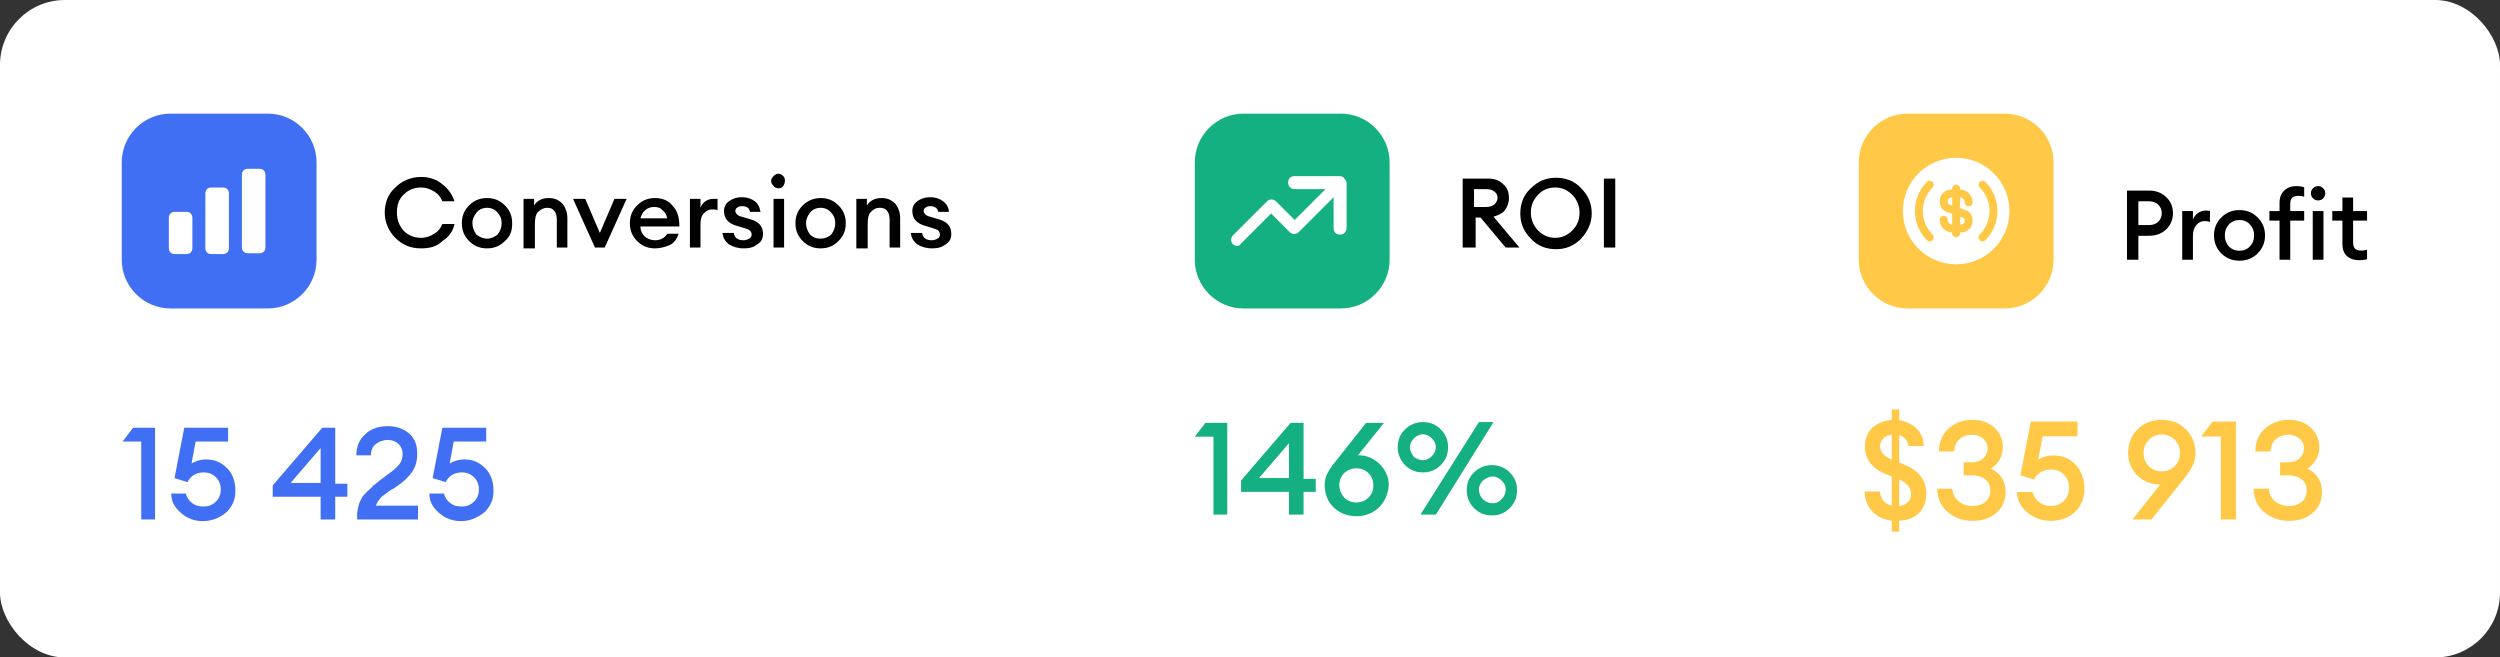 <svg width="308" height="81" viewBox="0 0 308 81" fill="none" xmlns="http://www.w3.org/2000/svg">
<rect x="0" y="0" width="308" height="81" fill="#333333" stroke="none"/>
<rect width="308" height="81" rx="8" fill="white"/>
<path d="M21 14H33C36.3 14 39 16.7 39 20V32C39 35.3 36.3 38 33 38H21C17.7 38 15 35.3 15 32V20C15 16.7 17.7 14 21 14Z" fill="#416FF4"/>
<path d="M20.801 26.8C20.801 26.6 20.901 26.4 21.001 26.3C21.101 26.2 21.301 26.1 21.501 26.1H23.001C23.201 26.1 23.401 26.2 23.501 26.3C23.601 26.4 23.701 26.6 23.701 26.8V30.6C23.701 30.8 23.601 31 23.501 31.1C23.401 31.2 23.201 31.3 23.001 31.3H21.501C21.301 31.3 21.101 31.2 21.001 31.1C20.901 31 20.801 30.8 20.801 30.6V26.8ZM25.301 23.8C25.301 23.6 25.401 23.4 25.501 23.3C25.601 23.2 25.801 23.1 26.001 23.1H27.501C27.701 23.1 27.901 23.2 28.001 23.3C28.101 23.4 28.201 23.6 28.201 23.8V30.6C28.201 30.8 28.101 31 28.001 31.1C27.901 31.2 27.701 31.3 27.501 31.3H26.001C25.801 31.3 25.601 31.2 25.501 31.1C25.401 31 25.301 30.8 25.301 30.6V23.8ZM29.801 21.5C29.801 21.3 29.901 21.1 30.001 21C30.101 20.9 30.301 20.8 30.501 20.8H32.001C32.201 20.8 32.401 20.9 32.501 21C32.601 21.1 32.701 21.3 32.701 21.5V30.5C32.701 30.7 32.601 30.9 32.501 31C32.401 31.1 32.201 31.2 32.001 31.2H30.501C30.301 31.2 30.101 31.1 30.001 31C29.901 30.9 29.801 30.7 29.801 30.5V21.5Z" fill="white"/>
<path d="M51.9 30.6C50.6 30.6 49.6 30.2 48.7 29.3C47.9 28.5 47.4 27.4 47.4 26.2C47.4 25 47.8 23.9 48.7 23.1C49.5 22.3 50.6 21.8 51.9 21.8C52.9 21.8 53.8 22.1 54.5 22.7C55.3 23.3 55.7 24 56 24.8H54.5C54.3 24.3 54 23.9 53.5 23.6C53 23.3 52.5 23.1 51.9 23.1C51 23.1 50.3 23.4 49.7 24C49.1 24.6 48.9 25.3 48.9 26.2C48.9 27.1 49.2 27.8 49.7 28.4C50.3 29 51 29.3 51.9 29.3C52.5 29.3 53 29.1 53.5 28.8C54 28.5 54.3 28.1 54.5 27.6H56C55.8 28.5 55.3 29.2 54.5 29.7C53.8 30.4 52.9 30.6 51.9 30.6ZM62.2 29.7C61.6 30.3 60.9 30.6 60 30.6C59.1 30.6 58.4 30.3 57.8 29.7C57.2 29.1 56.9 28.4 56.9 27.5C56.9 26.6 57.2 25.9 57.8 25.3C58.4 24.7 59.1 24.4 60 24.4C60.9 24.4 61.6 24.7 62.2 25.3C62.8 25.9 63.1 26.6 63.1 27.5C63.1 28.4 62.9 29.1 62.2 29.7ZM60 29.4C60.5 29.4 60.9 29.2 61.3 28.9C61.6 28.5 61.8 28.1 61.8 27.5C61.8 26.9 61.6 26.5 61.3 26.2C61 25.8 60.5 25.6 60 25.6C59.5 25.6 59 25.8 58.7 26.2C58.4 26.6 58.2 27 58.2 27.5C58.2 28 58.4 28.5 58.7 28.9C59.1 29.2 59.5 29.4 60 29.4ZM64.5 30.5V24.5H65.8V25.3C66.2 24.7 66.8 24.4 67.6 24.4C68.3 24.4 68.8 24.6 69.3 25.1C69.7 25.6 69.9 26.2 69.9 26.9V30.5H68.6V27.1C68.6 26.6 68.5 26.2 68.3 26C68.1 25.7 67.8 25.6 67.4 25.6C67 25.6 66.6 25.8 66.3 26.1C66 26.4 65.9 26.9 65.9 27.6V30.6H64.5V30.5ZM73.3 30.5L70.6 24.5H72.1L73.9 28.7L75.7 24.5H77.2L74.5 30.5H73.3ZM80.7 30.6C79.8 30.6 79.1 30.3 78.5 29.7C77.9 29.1 77.6 28.4 77.6 27.5C77.6 26.6 77.9 25.9 78.5 25.3C79.1 24.7 79.8 24.4 80.7 24.4C81.6 24.4 82.4 24.7 82.9 25.4C83.5 26 83.7 26.9 83.7 27.9H78.9C78.9 28.4 79.1 28.8 79.4 29.1C79.7 29.4 80.2 29.6 80.7 29.6C81.4 29.6 81.9 29.3 82.2 28.8H83.6C83.4 29.4 83.1 29.9 82.5 30.2C82 30.4 81.4 30.6 80.7 30.6ZM80.6 25.5C80.2 25.5 79.8 25.6 79.5 25.9C79.2 26.1 79 26.5 78.9 26.9H82.2C82.1 26.4 81.9 26.1 81.6 25.9C81.4 25.6 81 25.5 80.6 25.5ZM85 30.5V24.5H86.3V25.6C86.4 25.3 86.6 25 86.9 24.8C87.2 24.6 87.5 24.5 87.9 24.5C88.1 24.5 88.3 24.5 88.4 24.5V25.9C88.2 25.8 88 25.8 87.7 25.8C87.3 25.8 87 26 86.7 26.3C86.4 26.6 86.3 27.1 86.3 27.6V30.5H85ZM91.6 30.6C90.9 30.6 90.3 30.4 89.8 30.1C89.3 29.7 89.1 29.3 89 28.7H90.4C90.5 29.3 90.9 29.6 91.6 29.6C91.9 29.6 92.1 29.5 92.3 29.4C92.5 29.3 92.6 29.1 92.6 28.9C92.6 28.7 92.5 28.5 92.4 28.4C92.3 28.3 92 28.2 91.7 28.1L90.7 27.8C89.7 27.5 89.2 26.9 89.2 26C89.2 25.5 89.4 25.1 89.8 24.8C90.2 24.5 90.7 24.3 91.4 24.3C92.1 24.3 92.6 24.5 93 24.8C93.4 25.1 93.6 25.6 93.7 26.1H92.4C92.3 25.6 92 25.4 91.4 25.4C91.1 25.4 90.9 25.5 90.8 25.6C90.6 25.7 90.6 25.9 90.6 26C90.6 26.3 90.9 26.6 91.4 26.7L92.4 27C93.5 27.3 94 27.9 94 28.8C94 29.4 93.8 29.8 93.3 30.1C92.8 30.5 92.3 30.6 91.6 30.6ZM95.9 23.2C95.7 23.2 95.4 23.1 95.3 22.9C95.1 22.7 95 22.5 95 22.3C95 22.1 95.1 21.9 95.3 21.7C95.5 21.5 95.7 21.4 95.9 21.4C96.1 21.4 96.3 21.5 96.5 21.7C96.7 21.9 96.7 22.1 96.7 22.3C96.7 22.5 96.6 22.8 96.5 22.9C96.4 23.1 96.2 23.2 95.9 23.2ZM95.3 30.5V24.5H96.6V30.5H95.3ZM103.3 29.7C102.7 30.3 102 30.6 101.1 30.6C100.2 30.6 99.5 30.3 98.9 29.7C98.3 29.1 98 28.4 98 27.5C98 26.6 98.3 25.9 98.9 25.3C99.5 24.7 100.3 24.4 101.1 24.4C102 24.4 102.7 24.7 103.3 25.3C103.9 25.9 104.2 26.6 104.2 27.5C104.2 28.4 103.9 29.1 103.3 29.7ZM101.1 29.4C101.6 29.4 102.1 29.2 102.4 28.9C102.7 28.5 102.9 28.1 102.9 27.5C102.9 26.9 102.7 26.5 102.4 26.2C102.1 25.8 101.6 25.6 101.1 25.6C100.6 25.6 100.1 25.8 99.8 26.2C99.5 26.6 99.3 27 99.3 27.5C99.3 28 99.5 28.5 99.8 28.9C100.1 29.2 100.5 29.4 101.1 29.4ZM105.5 30.5V24.5H106.8V25.3C107.2 24.7 107.8 24.4 108.6 24.4C109.3 24.4 109.8 24.6 110.3 25.1C110.7 25.6 110.9 26.2 110.9 26.9V30.5H109.6V27.1C109.6 26.6 109.5 26.2 109.3 26C109.1 25.7 108.8 25.6 108.4 25.6C107.9 25.6 107.6 25.8 107.3 26.1C107 26.4 106.9 26.9 106.9 27.6V30.6H105.5V30.5ZM114.8 30.6C114.1 30.6 113.5 30.4 113 30.1C112.5 29.7 112.3 29.3 112.2 28.7H113.6C113.7 29.3 114.1 29.6 114.8 29.6C115.1 29.6 115.3 29.5 115.5 29.4C115.7 29.3 115.8 29.1 115.8 28.9C115.8 28.7 115.7 28.5 115.6 28.4C115.5 28.3 115.2 28.2 114.9 28.1L113.9 27.8C112.9 27.5 112.4 26.9 112.4 26C112.4 25.5 112.6 25.1 113 24.8C113.4 24.5 113.9 24.3 114.6 24.3C115.3 24.3 115.8 24.5 116.2 24.8C116.6 25.1 116.9 25.6 116.9 26.1H115.6C115.5 25.6 115.1 25.4 114.6 25.4C114.3 25.4 114.1 25.5 114 25.6C113.8 25.7 113.8 25.9 113.8 26C113.8 26.3 114.1 26.6 114.6 26.7L115.6 27C116.7 27.3 117.2 27.9 117.2 28.8C117.2 29.4 117 29.8 116.5 30.1C116 30.5 115.5 30.6 114.8 30.6Z" fill="black"/>
<path d="M17.4 64V54.4H15.1L16.4 52.7H19.1V64H17.4ZM25 64.2C24 64.2 23.1 63.9 22.3 63.2C21.5 62.5 21.1 61.8 21.1 60.8H22.9C23 61.3 23.3 61.7 23.7 62C24.1 62.3 24.5 62.4 25.1 62.4C25.7 62.4 26.2 62.2 26.6 61.8C27 61.4 27.2 60.9 27.2 60.3C27.2 59.7 27 59.2 26.6 58.8C26.2 58.4 25.7 58.2 25.1 58.2C24.2 58.2 23.5 58.6 23.1 59.4L21.5 58.9L22.7 52.7H28.1V54.4H24.1L23.6 57.1C24.1 56.8 24.7 56.6 25.4 56.6C26.5 56.6 27.3 57 28 57.7C28.7 58.4 29 59.4 29 60.5C29 61.6 28.6 62.4 27.9 63.1C27.1 63.8 26.1 64.2 25 64.2ZM39.5 64V61.2H33.6V59.8L39.7 52.7H41.3V59.6H42.8V61.2H41.3V64H39.5ZM35.8 59.5H39.5V55.2L35.8 59.5ZM51.5 62.3V64H44V63.4C44 63 44.1 62.6 44.2 62.2C44.3 61.8 44.5 61.5 44.6 61.3C44.7 61.1 45 60.8 45.3 60.5C45.6 60.2 45.9 60 46 59.8C46.2 59.7 46.5 59.4 46.9 59.1C47.3 58.8 47.6 58.6 47.7 58.5C48.4 58 48.9 57.6 49.2 57.2C49.5 56.8 49.6 56.4 49.6 55.9C49.6 55.4 49.4 55 49.1 54.7C48.8 54.4 48.3 54.2 47.8 54.2C47.2 54.2 46.7 54.4 46.3 54.7C45.9 55 45.7 55.5 45.7 56.1H43.9C43.9 55 44.3 54.1 45 53.5C45.7 52.8 46.7 52.5 47.8 52.5C48.8 52.5 49.7 52.8 50.4 53.4C51.1 54 51.4 54.8 51.4 55.9C51.4 56.8 51.2 57.5 50.8 58.1C50.4 58.7 49.8 59.3 48.9 59.9C48.8 60 48.5 60.2 48.1 60.4C47.7 60.7 47.4 60.9 47.3 61C47.1 61.1 46.9 61.3 46.7 61.6C46.5 61.8 46.4 62.1 46.3 62.3H51.5ZM56.8 64.2C55.8 64.2 54.9 63.9 54.1 63.2C53.3 62.5 52.9 61.8 52.9 60.8H54.7C54.8 61.3 55.1 61.7 55.5 62C55.9 62.3 56.3 62.4 56.9 62.4C57.5 62.4 58 62.2 58.4 61.8C58.8 61.4 59 60.9 59 60.3C59 59.7 58.8 59.2 58.4 58.8C58 58.4 57.5 58.2 56.9 58.2C56 58.2 55.3 58.6 54.9 59.4L53.3 58.9L54.5 52.7H59.9V54.4H55.9L55.4 57.1C55.9 56.8 56.5 56.6 57.2 56.6C58.3 56.6 59.1 57 59.8 57.7C60.5 58.4 60.8 59.4 60.8 60.5C60.8 61.6 60.4 62.4 59.7 63.1C58.8 63.8 57.9 64.2 56.8 64.2Z" fill="#416FF4"/>
<path d="M153.2 14H165.2C168.5 14 171.2 16.7 171.2 20V32C171.2 35.3 168.5 38 165.2 38H153.2C149.9 38 147.2 35.3 147.2 32V20C147.2 16.7 149.9 14 153.2 14Z" fill="#14B082"/>
<path d="M152.4 30.3C152.2 30.3 152 30.2 151.9 30.1C151.6 29.8 151.6 29.3 151.9 29L156.1 24.8C156.4 24.5 156.9 24.5 157.2 24.8L159.5 27.1L163.3 23.3H159.5C159.1 23.3 158.7 23 158.7 22.5C158.7 22 159 21.7 159.5 21.7H165.1C165.2 21.7 165.3 21.7 165.4 21.8C165.5 21.8 165.6 21.9 165.6 22C165.7 22.1 165.7 22.1 165.8 22.2C165.8 22.3 165.9 22.4 165.9 22.5V28.1C165.9 28.5 165.6 28.9 165.1 28.9C164.6 28.9 164.3 28.6 164.3 28.1V24.3L160 28.6C159.7 28.9 159.2 28.9 158.9 28.6L156.6 26.3L152.9 30C152.8 30.2 152.6 30.3 152.4 30.3Z" fill="white"/>
<path d="M180.2 30.5V22H183.3C184.1 22 184.7 22.2 185.2 22.7C185.7 23.1 185.9 23.7 185.9 24.4C185.9 25 185.7 25.5 185.4 25.9C185.1 26.3 184.6 26.5 184 26.7L187.2 30.5H185.5L182.4 26.8H181.8V30.5H180.2ZM181.6 25.5H183.1C183.5 25.5 183.8 25.4 184.1 25.2C184.3 25 184.5 24.7 184.5 24.4C184.5 24.1 184.4 23.8 184.1 23.6C183.9 23.4 183.5 23.3 183.1 23.3H181.6V25.5ZM191.6 29.3C192.4 29.3 193.1 29 193.7 28.4C194.3 27.8 194.6 27.1 194.6 26.2C194.6 25.4 194.3 24.6 193.7 24C193.1 23.4 192.4 23.1 191.6 23.1C190.8 23.1 190 23.4 189.5 24C188.9 24.6 188.6 25.3 188.6 26.2C188.6 27 188.9 27.8 189.5 28.4C190.1 29 190.8 29.3 191.6 29.3ZM194.8 29.4C193.9 30.3 192.9 30.7 191.7 30.7C190.5 30.7 189.4 30.3 188.6 29.4C187.7 28.5 187.3 27.5 187.3 26.3C187.3 25.1 187.7 24 188.6 23.2C189.5 22.3 190.5 21.9 191.7 21.9C192.9 21.9 194 22.3 194.8 23.2C195.7 24.1 196.1 25.1 196.1 26.3C196.1 27.5 195.6 28.5 194.8 29.4ZM197.6 30.5V22H199V30.5H197.6Z" fill="black"/>
<path d="M149.5 63.4V53.8H147.2L148.5 52.1H151.2V63.4H149.5ZM158.8 63.4V60.6H152.9V59.2L159 52.1H160.6V59H162.1V60.6H160.6V63.4H158.8ZM155.1 58.9H158.8V54.6L155.1 58.9ZM169.9 62.5C169.2 63.2 168.2 63.6 167.1 63.6C166 63.6 165 63.2 164.3 62.5C163.6 61.8 163.2 60.9 163.2 59.8C163.2 59.3 163.3 58.8 163.5 58.4C163.7 58 164 57.5 164.5 56.9L168.3 52.1H170.5L167.3 56.1H167.5C168.4 56.1 169.3 56.5 170 57.2C170.7 57.9 171.1 58.8 171.1 59.8C171 60.8 170.7 61.7 169.9 62.5ZM165.6 61.3C166 61.7 166.5 61.9 167.1 61.9C167.7 61.9 168.2 61.7 168.6 61.3C169 60.9 169.2 60.4 169.2 59.8C169.2 59.2 169 58.7 168.6 58.3C168.2 57.9 167.7 57.7 167.1 57.7C166.5 57.7 166 57.9 165.6 58.3C165.2 58.7 165 59.2 165 59.8C165 60.3 165.2 60.8 165.6 61.3ZM176.9 63.4H175L182.2 52H184L176.9 63.4ZM183.8 63.5C182.9 63.5 182.2 63.2 181.6 62.6C181 62 180.7 61.2 180.7 60.4C180.7 59.5 181 58.8 181.6 58.2C182.2 57.6 183 57.3 183.8 57.3C184.6 57.3 185.4 57.6 186 58.2C186.6 58.8 186.9 59.5 186.9 60.4C186.9 61.3 186.6 62 186 62.6C185.4 63.2 184.7 63.5 183.8 63.5ZM182.7 61.5C183 61.8 183.4 62 183.9 62C184.4 62 184.7 61.8 185 61.5C185.3 61.2 185.5 60.8 185.5 60.3C185.5 59.8 185.3 59.5 185 59.2C184.7 58.9 184.3 58.7 183.9 58.7C183.5 58.7 183.1 58.9 182.7 59.2C182.4 59.5 182.2 59.9 182.2 60.3C182.2 60.8 182.4 61.2 182.7 61.5ZM175.3 58.2C174.4 58.2 173.7 57.9 173.1 57.3C172.5 56.7 172.2 55.9 172.2 55.1C172.2 54.2 172.5 53.5 173.1 52.9C173.7 52.3 174.5 52 175.3 52C176.2 52 176.9 52.3 177.5 52.9C178.1 53.5 178.4 54.2 178.4 55.1C178.4 56 178.1 56.7 177.5 57.3C176.9 57.9 176.2 58.2 175.3 58.2ZM175.3 56.7C175.7 56.7 176.1 56.5 176.4 56.2C176.7 55.9 176.9 55.5 176.9 55.1C176.9 54.7 176.7 54.3 176.4 54C176.1 53.7 175.7 53.5 175.3 53.5C174.9 53.5 174.5 53.7 174.2 54C173.9 54.3 173.7 54.7 173.7 55.1C173.7 55.5 173.9 55.9 174.2 56.3C174.5 56.5 174.9 56.7 175.3 56.7Z" fill="#14B082"/>
<path d="M266.88 24.284C267.432 24.812 267.708 25.472 267.708 26.264C267.708 27.056 267.432 27.72 266.88 28.256C266.328 28.784 265.62 29.048 264.756 29.048H263.448V32H262.044V23.48H264.756C265.62 23.48 266.328 23.748 266.88 24.284ZM265.896 27.32C266.184 27.04 266.328 26.688 266.328 26.264C266.328 25.84 266.184 25.492 265.896 25.22C265.616 24.94 265.232 24.8 264.744 24.8H263.448V27.728H264.744C265.232 27.728 265.616 27.592 265.896 27.32ZM268.849 32V26H270.169V27.068C270.281 26.732 270.485 26.46 270.781 26.252C271.085 26.044 271.409 25.94 271.753 25.94C271.961 25.94 272.133 25.956 272.269 25.988V27.344C272.077 27.272 271.857 27.236 271.609 27.236C271.209 27.236 270.869 27.4 270.589 27.728C270.309 28.048 270.169 28.496 270.169 29.072V32H268.849ZM278.141 31.22C277.541 31.82 276.797 32.12 275.909 32.12C275.021 32.12 274.273 31.82 273.665 31.22C273.065 30.612 272.765 29.872 272.765 29C272.765 28.128 273.065 27.392 273.665 26.792C274.273 26.184 275.021 25.88 275.909 25.88C276.797 25.88 277.541 26.184 278.141 26.792C278.749 27.392 279.053 28.128 279.053 29C279.053 29.872 278.749 30.612 278.141 31.22ZM275.909 30.896C276.429 30.896 276.857 30.716 277.193 30.356C277.537 29.988 277.709 29.536 277.709 29C277.709 28.464 277.537 28.016 277.193 27.656C276.857 27.288 276.429 27.104 275.909 27.104C275.381 27.104 274.945 27.288 274.601 27.656C274.265 28.016 274.097 28.464 274.097 29C274.097 29.536 274.265 29.988 274.601 30.356C274.945 30.716 275.381 30.896 275.909 30.896ZM280.839 32V27.176H279.591V26H280.839V24.992C280.839 24.344 281.031 23.84 281.415 23.48C281.799 23.112 282.291 22.928 282.891 22.928C283.259 22.928 283.587 22.976 283.875 23.072V24.248C283.691 24.168 283.455 24.128 283.167 24.128C282.815 24.128 282.559 24.208 282.399 24.368C282.239 24.52 282.159 24.78 282.159 25.148V26H283.875V27.176H282.159V32H280.839ZM285.591 24.692C285.351 24.692 285.143 24.608 284.967 24.44C284.791 24.264 284.703 24.052 284.703 23.804C284.703 23.564 284.791 23.36 284.967 23.192C285.143 23.016 285.351 22.928 285.591 22.928C285.839 22.928 286.047 23.016 286.215 23.192C286.383 23.36 286.467 23.564 286.467 23.804C286.467 24.052 286.383 24.264 286.215 24.44C286.047 24.608 285.839 24.692 285.591 24.692ZM284.931 32V26H286.251V32H284.931ZM290.637 32.06C290.029 32.06 289.533 31.892 289.149 31.556C288.773 31.212 288.585 30.716 288.585 30.068V27.176H287.337V26H288.585V24.332H289.905V26H291.621V27.176H289.905V29.852C289.905 30.22 289.985 30.484 290.145 30.644C290.305 30.796 290.561 30.872 290.913 30.872C291.201 30.872 291.437 30.832 291.621 30.752V31.928C291.333 32.016 291.005 32.06 290.637 32.06Z" fill="black"/>
<path d="M233.063 65.496V64.136C232.111 64.034 231.323 63.671 230.7 63.048C230.077 62.413 229.754 61.58 229.731 60.549H231.601C231.714 61.512 232.202 62.096 233.063 62.3V58.696L232.485 58.475C230.672 57.784 229.765 56.622 229.765 54.99C229.765 54.038 230.065 53.279 230.666 52.712C231.278 52.134 232.077 51.811 233.063 51.743V50.434H233.981V51.777C234.842 51.89 235.562 52.242 236.14 52.831C236.718 53.409 237.007 54.117 237.007 54.956H235.137C235.012 54.253 234.627 53.806 233.981 53.613V56.979L234.491 57.183C235.42 57.546 236.123 58.022 236.599 58.611C237.075 59.189 237.313 59.926 237.313 60.821C237.313 61.841 237.013 62.64 236.412 63.218C235.811 63.785 235.001 64.096 233.981 64.153V65.496H233.063ZM235.443 60.872C235.443 60.101 234.956 59.501 233.981 59.07V62.351C234.412 62.294 234.763 62.136 235.035 61.875C235.307 61.603 235.443 61.269 235.443 60.872ZM231.635 54.973C231.635 55.676 232.111 56.225 233.063 56.622V53.545C232.632 53.602 232.287 53.76 232.026 54.021C231.765 54.282 231.635 54.599 231.635 54.973Z" fill="#FFC947"/>
<path d="M243.047 64.17C241.835 64.17 240.803 63.807 239.953 63.082C239.115 62.357 238.684 61.399 238.661 60.209H240.531C240.577 60.855 240.832 61.371 241.296 61.756C241.772 62.141 242.356 62.334 243.047 62.334C243.671 62.334 244.181 62.17 244.577 61.841C244.985 61.512 245.195 61.059 245.206 60.481C245.206 59.846 244.997 59.37 244.577 59.053C244.169 58.724 243.603 58.56 242.877 58.56H241.925V56.962H242.877C243.478 56.962 243.954 56.803 244.305 56.486C244.668 56.169 244.855 55.755 244.866 55.245C244.866 54.746 244.685 54.344 244.322 54.038C243.96 53.721 243.512 53.562 242.979 53.562C242.345 53.562 241.818 53.749 241.398 54.123C240.979 54.486 240.769 54.984 240.769 55.619H238.882C238.882 54.44 239.279 53.5 240.072 52.797C240.877 52.083 241.846 51.726 242.979 51.726C244.101 51.726 245.008 52.043 245.699 52.678C246.402 53.313 246.753 54.129 246.753 55.126C246.753 55.681 246.612 56.197 246.328 56.673C246.045 57.138 245.694 57.495 245.274 57.744C245.83 57.982 246.272 58.35 246.6 58.849C246.929 59.348 247.093 59.931 247.093 60.6C247.093 61.654 246.714 62.515 245.954 63.184C245.206 63.841 244.237 64.17 243.047 64.17Z" fill="#FFC947"/>
<path d="M252.652 64.17C251.553 64.17 250.589 63.824 249.762 63.133C248.935 62.442 248.51 61.603 248.487 60.617H250.408C250.533 61.127 250.799 61.541 251.207 61.858C251.626 62.175 252.108 62.334 252.652 62.334C253.321 62.334 253.865 62.119 254.284 61.688C254.703 61.246 254.913 60.713 254.913 60.09C254.913 59.444 254.703 58.911 254.284 58.492C253.876 58.061 253.349 57.846 252.703 57.846C251.728 57.846 251.026 58.26 250.595 59.087L248.912 58.56L250.204 51.93H255.95V53.749H251.666L251.105 56.639C251.604 56.288 252.233 56.112 252.992 56.112C254.125 56.112 255.043 56.503 255.746 57.285C256.449 58.067 256.8 59.064 256.8 60.277C256.8 61.41 256.409 62.345 255.627 63.082C254.856 63.807 253.865 64.17 252.652 64.17Z" fill="#FFC947"/>
<path d="M262.713 64L266.147 59.682H265.96C264.974 59.682 264.096 59.314 263.325 58.577C262.566 57.829 262.186 56.905 262.186 55.806C262.186 54.65 262.572 53.681 263.342 52.899C264.124 52.117 265.122 51.726 266.334 51.726C267.547 51.726 268.539 52.117 269.309 52.899C270.091 53.681 270.482 54.644 270.482 55.789C270.482 56.367 270.369 56.883 270.142 57.336C269.927 57.789 269.581 58.322 269.105 58.934L265.059 64H262.713ZM264.719 57.421C265.15 57.852 265.688 58.067 266.334 58.067C266.98 58.067 267.513 57.852 267.932 57.421C268.363 56.979 268.578 56.435 268.578 55.789C268.578 55.166 268.363 54.633 267.932 54.191C267.502 53.749 266.969 53.528 266.334 53.528C265.7 53.528 265.167 53.749 264.736 54.191C264.306 54.633 264.09 55.166 264.09 55.789C264.09 56.435 264.3 56.979 264.719 57.421Z" fill="#FFC947"/>
<path d="M273.601 64V53.783H271.17L272.598 51.93H275.471V64H273.601Z" fill="#FFC947"/>
<path d="M282.028 64.17C280.815 64.17 279.784 63.807 278.934 63.082C278.095 62.357 277.665 61.399 277.642 60.209H279.512C279.557 60.855 279.812 61.371 280.277 61.756C280.753 62.141 281.337 62.334 282.028 62.334C282.651 62.334 283.161 62.17 283.558 61.841C283.966 61.512 284.176 61.059 284.187 60.481C284.187 59.846 283.977 59.37 283.558 59.053C283.15 58.724 282.583 58.56 281.858 58.56H280.906V56.962H281.858C282.459 56.962 282.935 56.803 283.286 56.486C283.649 56.169 283.836 55.755 283.847 55.245C283.847 54.746 283.666 54.344 283.303 54.038C282.94 53.721 282.493 53.562 281.96 53.562C281.325 53.562 280.798 53.749 280.379 54.123C279.96 54.486 279.75 54.984 279.75 55.619H277.863C277.863 54.44 278.26 53.5 279.053 52.797C279.858 52.083 280.827 51.726 281.96 51.726C283.082 51.726 283.989 52.043 284.68 52.678C285.383 53.313 285.734 54.129 285.734 55.126C285.734 55.681 285.592 56.197 285.309 56.673C285.026 57.138 284.674 57.495 284.255 57.744C284.81 57.982 285.252 58.35 285.581 58.849C285.91 59.348 286.074 59.931 286.074 60.6C286.074 61.654 285.694 62.515 284.935 63.184C284.187 63.841 283.218 64.17 282.028 64.17Z" fill="#FFC947"/>
<path d="M235 14H247C250.3 14 253 16.7 253 20V32C253 35.3 250.3 38 247 38H235C231.7 38 229 35.3 229 32V20C229 16.7 231.7 14 235 14Z" fill="#FFC947"/>
<path d="M241.492 27.654H241.643C241.86 27.654 242.043 27.457 242.043 27.214C242.043 26.906 241.971 26.866 241.761 26.794L241.492 26.702V27.654Z" fill="white"/>
<path d="M241 19.438C237.378 19.438 234.438 22.378 234.438 26C234.438 29.622 237.378 32.562 241 32.562C244.623 32.562 247.563 29.622 247.563 26C247.563 22.378 244.623 19.438 241 19.438ZM238.099 28.901C238.29 29.091 238.29 29.406 238.099 29.596C238.001 29.695 237.876 29.741 237.752 29.741C237.627 29.741 237.502 29.695 237.404 29.596C236.93 29.125 236.555 28.564 236.299 27.947C236.043 27.33 235.913 26.668 235.914 26C235.914 24.642 236.446 23.362 237.404 22.404C237.594 22.213 237.909 22.213 238.099 22.404C238.29 22.594 238.29 22.909 238.099 23.099C237.717 23.48 237.415 23.931 237.208 24.429C237.002 24.927 236.897 25.461 236.898 26C236.898 27.096 237.325 28.126 238.099 28.901ZM242.083 25.856C242.713 26.079 243.021 26.518 243.021 27.207C243.021 27.995 242.404 28.632 241.637 28.632H241.486V28.75C241.486 29.019 241.263 29.242 240.993 29.242C240.724 29.242 240.501 29.019 240.501 28.75V28.632H240.482C239.648 28.632 238.966 27.929 238.966 27.07C238.966 26.801 239.189 26.578 239.458 26.578C239.727 26.578 239.95 26.801 239.95 27.07C239.95 27.391 240.186 27.647 240.482 27.647H240.501V26.348L239.911 26.138C239.281 25.915 238.972 25.475 238.972 24.786C238.972 23.998 239.589 23.362 240.357 23.362H240.508V23.244C240.508 22.975 240.731 22.752 241 22.752C241.269 22.752 241.492 22.975 241.492 23.244V23.362H241.512C242.345 23.362 243.028 24.064 243.028 24.924C243.028 25.193 242.805 25.416 242.536 25.416C242.267 25.416 242.043 25.193 242.043 24.924C242.043 24.602 241.807 24.346 241.512 24.346H241.492V25.646L242.083 25.856ZM244.596 29.596C244.498 29.695 244.373 29.741 244.248 29.741C244.124 29.741 243.999 29.695 243.901 29.596C243.809 29.504 243.758 29.379 243.758 29.248C243.758 29.118 243.809 28.993 243.901 28.901C244.283 28.521 244.585 28.069 244.792 27.571C244.998 27.073 245.103 26.539 245.102 26C245.102 24.904 244.675 23.874 243.901 23.099C243.809 23.007 243.758 22.882 243.758 22.752C243.758 22.621 243.809 22.496 243.901 22.404C244.091 22.213 244.406 22.213 244.596 22.404C245.07 22.875 245.445 23.436 245.701 24.053C245.957 24.67 246.087 25.332 246.086 26C246.086 27.358 245.554 28.638 244.596 29.596Z" fill="white"/>
<path d="M239.963 24.792C239.963 25.101 240.035 25.14 240.245 25.212L240.514 25.304V24.346H240.363C240.14 24.346 239.963 24.55 239.963 24.792Z" fill="white"/>
</svg>
